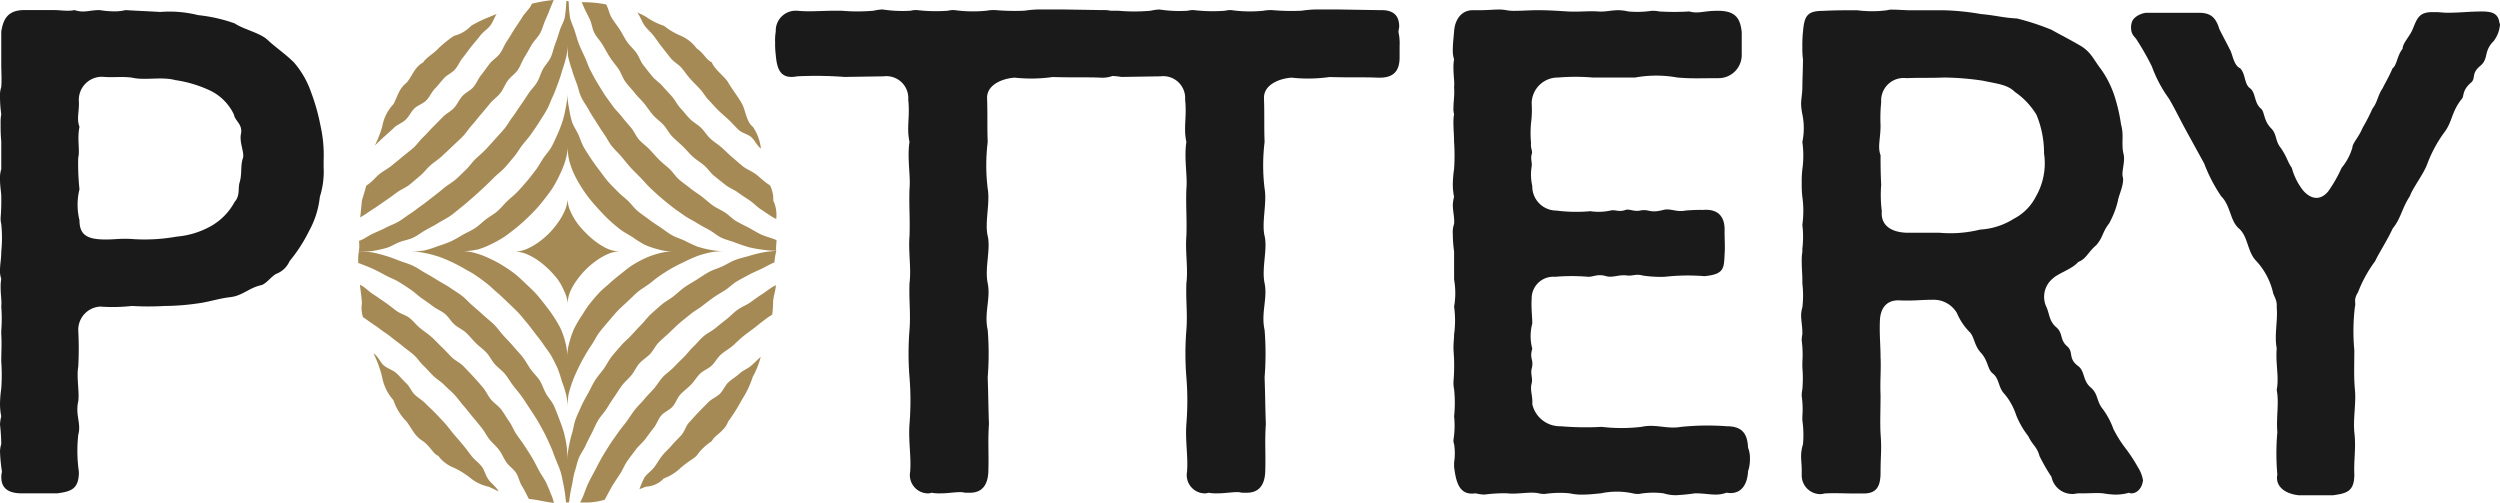 <svg xmlns="http://www.w3.org/2000/svg" xmlns:xlink="http://www.w3.org/1999/xlink" width="149.166" height="30" viewBox="0 0 149.166 30">
  <defs>
    <style>
      .cls-1 {
        fill: #1a1a1a;
      }

      .cls-2 {
        clip-path: url(#clip-path);
      }

      .cls-3 {
        fill: #a68a56;
      }
    </style>
    <clipPath id="clip-path">
      <rect id="長方形_94466" data-name="長方形 94466" class="cls-1" width="149.166" height="30"/>
    </clipPath>
  </defs>
  <g id="グループ_4936" data-name="グループ 4936" transform="translate(0 0)">
    <g id="グループ_3902" data-name="グループ 3902" class="cls-2" transform="translate(0 0)">
      <path id="パス_2004" data-name="パス 2004" class="cls-1" d="M19.31,11.079a4.977,4.977,0,0,1-.226,1.77,5.373,5.373,0,0,1-.64,2.033,9.327,9.327,0,0,1-1.167,1.807,1.416,1.416,0,0,1-.79.753c-.3.151-.6.6-.9.677-.715.151-1.129.64-1.845.715-.678.076-1.317.3-1.958.376a14.124,14.124,0,0,1-1.957.151,16.925,16.925,0,0,1-1.958,0,10.35,10.35,0,0,1-1.882.037,1.386,1.386,0,0,0-1.317,1.431,20.075,20.075,0,0,1,0,2.146c-.113.64.075,1.506,0,2.07-.188.828.188,1.317,0,1.995a8.858,8.858,0,0,0,.037,2.22c0,1.017-.451,1.167-1.28,1.28H1.28c-.715,0-1.2-.263-1.2-.941a1.051,1.051,0,0,1,.037-.339A11,11,0,0,1,0,28.056,1.62,1.62,0,0,1,.075,27.6,11.472,11.472,0,0,0,0,26.438a2.2,2.2,0,0,1,.075-.489A3.821,3.821,0,0,1,0,25.233a6.846,6.846,0,0,1,.075-.941,11.582,11.582,0,0,0,0-1.619c0-.564.037-1.091,0-1.619v-.225a9.04,9.04,0,0,0,0-1.431c.037-.339-.037-.677-.037-1.129a2.685,2.685,0,0,1,.037-.527A1.372,1.372,0,0,1,0,17.216c0-.339.075-.64.075-1.091a8.058,8.058,0,0,0,0-1.656,1.291,1.291,0,0,1-.037-.376,12.6,12.6,0,0,0,.037-1.28c0-.226-.075-.6-.075-.979a1.866,1.866,0,0,1,.075-.64V9.536A9.234,9.234,0,0,1,.038,8.52a2.879,2.879,0,0,1,.037-.6A7.538,7.538,0,0,1,0,6.9a1.561,1.561,0,0,1,.075-.6c.037-.49,0-.941,0-1.318V2.987c.113-.678.339-1.242,1.28-1.28H3.237c.264,0,.527.037.753.037a1.846,1.846,0,0,0,.452-.037c.6.188.865,0,1.506,0a5.575,5.575,0,0,0,.941.075,2.636,2.636,0,0,0,.6-.075c.527.037,1.506.075,2.07.112a6.971,6.971,0,0,1,2.259.188A9.455,9.455,0,0,1,14,2.5c.565.376,1.544.564,2,1.017.49.451,1.054.828,1.543,1.317A5.419,5.419,0,0,1,18.558,6.6a12.018,12.018,0,0,1,.564,2,7.99,7.99,0,0,1,.188,2.07Zm-4.818-.526c.113-.339-.226-.942-.113-1.468.113-.564-.376-.791-.414-1.129a3.02,3.02,0,0,0-1.392-1.431,7.372,7.372,0,0,0-2.109-.64c-.828-.225-1.844.038-2.6-.15-.64-.075-.979,0-1.619-.038A1.373,1.373,0,0,0,4.705,7.127c.037.6-.151,1.054.037,1.543-.15.753.038,1.393-.075,1.845A14.328,14.328,0,0,0,4.742,12.4a3.828,3.828,0,0,0,0,1.844c0,.754.339,1.054,1.092,1.13.866.075,1.242-.076,2.146,0a10.8,10.8,0,0,0,2.56-.151,5.059,5.059,0,0,0,2.07-.64A3.636,3.636,0,0,0,14,13.15c.339-.376.188-.828.3-1.167.151-.527.037-.941.188-1.43" transform="translate(0 -1.105)"/>
      <path id="パス_2005" data-name="パス 2005" class="cls-1" d="M168.315,2.918c0-.113.037-.226.037-.3,0-.678-.376-.979-1.054-.979h-.226l-2.3-.037h-1.431a6.815,6.815,0,0,0-.829.075,13.46,13.46,0,0,1-1.731-.037,2.33,2.33,0,0,0-.527.037,8.1,8.1,0,0,1-1.919-.037,1.286,1.286,0,0,0-.376.037,9.576,9.576,0,0,1-1.845-.037,1.166,1.166,0,0,0-.376.037,7.859,7.859,0,0,1-1.694-.075,2.969,2.969,0,0,0-.527.075,10.853,10.853,0,0,1-1.92,0h-.338l-.125,0a1.687,1.687,0,0,0-.364-.04h-.225l-2.3-.037h-1.431a6.8,6.8,0,0,0-.828.075,13.466,13.466,0,0,1-1.731-.037,2.331,2.331,0,0,0-.527.037,8.1,8.1,0,0,1-1.919-.037,1.286,1.286,0,0,0-.376.037,9.573,9.573,0,0,1-1.844-.037,1.166,1.166,0,0,0-.376.037,7.862,7.862,0,0,1-1.694-.075,2.973,2.973,0,0,0-.527.075,10.853,10.853,0,0,1-1.92,0h-.338c-.829,0-1.619.075-2.3,0h-.113a1.19,1.19,0,0,0-1.167,1.242,3.045,3.045,0,0,0-.038.64,5.285,5.285,0,0,0,.038.753c.076.9.3,1.468,1.28,1.28a22.811,22.811,0,0,1,2.823.037l2.334-.037a1.308,1.308,0,0,1,1.468,1.393c.113,1.053-.113,1.656.075,2.522-.15.941.076,2.07,0,2.786-.037,1.054.038,1.807,0,2.824-.075.978.113,1.919,0,2.823-.037,1.053.076,1.807,0,2.786a17.7,17.7,0,0,0,0,2.823,17.079,17.079,0,0,1,0,2.786c-.075,1.017.113,1.958.038,2.86a1.09,1.09,0,0,0,1.016,1.28.642.642,0,0,0,.263-.037,2.508,2.508,0,0,0,.527.037c.452,0,.828-.075,1.242-.075.075,0,.188.037.263.037h.264c.678,0,1.054-.414,1.091-1.242.037-1.129-.037-1.769.037-2.86-.037-.941-.037-1.694-.075-2.786a17.742,17.742,0,0,0,0-2.823c-.226-1.017.188-1.882,0-2.786s.188-2.033,0-2.823.15-1.958,0-2.824a11.435,11.435,0,0,1,0-2.786c-.038-.979,0-1.543-.038-2.635,0-.828,1.017-1.167,1.656-1.2a9.11,9.11,0,0,0,2.258-.038c1.242.038,2.071,0,2.861.038a1.76,1.76,0,0,0,.706-.1,4.263,4.263,0,0,1,.534.057l2.334-.037a1.308,1.308,0,0,1,1.468,1.393c.113,1.053-.113,1.656.075,2.522-.15.941.076,2.07,0,2.786-.038,1.054.038,1.807,0,2.824-.075.978.113,1.919,0,2.823-.038,1.053.076,1.807,0,2.786a17.66,17.66,0,0,0,0,2.823,17.155,17.155,0,0,1,0,2.786c-.075,1.017.113,1.958.038,2.86a1.09,1.09,0,0,0,1.016,1.28.644.644,0,0,0,.263-.037,2.507,2.507,0,0,0,.527.037c.452,0,.829-.075,1.242-.075.075,0,.188.037.263.037h.264c.678,0,1.054-.414,1.092-1.242.037-1.129-.038-1.769.037-2.86-.037-.941-.037-1.694-.075-2.786a17.659,17.659,0,0,0,0-2.823c-.226-1.017.188-1.882,0-2.786s.188-2.033,0-2.823.15-1.958,0-2.824a11.469,11.469,0,0,1,0-2.786c-.038-.979,0-1.543-.038-2.635,0-.828,1.017-1.167,1.656-1.2a9.11,9.11,0,0,0,2.258-.038c1.242.038,2.071,0,2.861.038.9.037,1.318-.339,1.318-1.205V3.784a3.1,3.1,0,0,0-.075-.865" transform="translate(-84.867 -1.036)"/>
      <path id="パス_2006" data-name="パス 2006" class="cls-1" d="M263.445,28.438a2.2,2.2,0,0,1-.113.715c-.038.791-.415,1.431-1.28,1.28a1.912,1.912,0,0,1-.64.113c-.376,0-.753-.076-1.242-.076a11.346,11.346,0,0,1-1.13.113,2.411,2.411,0,0,1-.752-.113,4.923,4.923,0,0,0-1.468.038,1.268,1.268,0,0,1-.376-.038,4.53,4.53,0,0,0-1.882,0c-.414.038-.715.076-1.053.076a3.206,3.206,0,0,1-.828-.076,6.166,6.166,0,0,0-1.468.038,1.4,1.4,0,0,1-.376-.038c-.489-.113-1.317.076-1.882,0a8.9,8.9,0,0,0-1.355.076,2.51,2.51,0,0,1-.527-.076c-.979.151-1.167-.677-1.28-1.58v-.264a3.465,3.465,0,0,0,0-1.091.564.564,0,0,1-.037-.264,5.3,5.3,0,0,0,.037-1.392,7.758,7.758,0,0,0,0-1.619,1.847,1.847,0,0,1-.037-.452,10.961,10.961,0,0,0,.037-1.2c0-.3-.037-.564-.037-.866,0-.263.037-.527.037-.752a6.077,6.077,0,0,0,0-1.656,4.655,4.655,0,0,0,0-1.618V16.055A8.185,8.185,0,0,1,245.716,15a1.475,1.475,0,0,1,.075-.6c.038-.376-.075-.753-.075-1.129a2.22,2.22,0,0,1,.075-.49,3.811,3.811,0,0,1-.075-.715,6.852,6.852,0,0,1,.075-.941,11.623,11.623,0,0,0,0-1.619c0-.414-.037-.752-.037-1.091a2.87,2.87,0,0,1,.037-.565,1.164,1.164,0,0,1-.037-.376c0-.376.075-.752.037-1.241.038-.3-.037-.678-.037-1.13a2.681,2.681,0,0,1,.037-.526,1.778,1.778,0,0,1-.075-.6c0-.3.037-.6.075-1.053.038-.64.376-1.28,1.129-1.28h.452c.415,0,.754-.038,1.054-.038a2.311,2.311,0,0,1,.49.038,2.509,2.509,0,0,0,.564.037c.376,0,.866-.037,1.28-.037.64,0,1.2.037,1.807.075.677.038,1.167-.037,1.806,0,.415.038.791-.075,1.242-.075a2.922,2.922,0,0,1,.564.075,5.834,5.834,0,0,0,1.393-.037,1.843,1.843,0,0,1,.451.037,14.338,14.338,0,0,0,1.807,0c.527.151.865-.037,1.618-.037h.227c.9.037,1.2.451,1.28,1.28V4.347A1.383,1.383,0,0,1,261.563,5.7c-1.054,0-1.543.037-2.447-.038a7.048,7.048,0,0,0-2.522,0h-2.522a12.605,12.605,0,0,0-2.071,0,1.557,1.557,0,0,0-1.58,1.543,5.993,5.993,0,0,1-.037,1.167,6.393,6.393,0,0,0,0,1.2c-.038.338.112.452.037.677-.075.264.037.49,0,.715a3.019,3.019,0,0,0,.037,1.167,1.438,1.438,0,0,0,1.431,1.468,9.255,9.255,0,0,0,2.033.038,3.327,3.327,0,0,0,1.2-.038c.3-.075.49.113.9-.038.226-.075.49.113.866.038.564-.113.527.188,1.392-.038.415-.112.791.151,1.318.038a10.278,10.278,0,0,1,1.053-.038c.941-.075,1.317.452,1.28,1.28,0,.49.037.941,0,1.393-.037.828-.037,1.167-1.2,1.28a12.231,12.231,0,0,0-2.372.038,7.282,7.282,0,0,1-1.317-.076c-.376-.113-.64.038-.9,0-.527-.075-.866.151-1.28.038-.49-.151-.753.038-1.054.038a11.679,11.679,0,0,0-1.995,0,1.291,1.291,0,0,0-1.392,1.317c-.037.527.037,1.054.037,1.468a2.911,2.911,0,0,0,0,1.505c-.188.64.113.6-.037,1.2-.075.3.075.564,0,.866-.113.414.075.752.037,1.242a1.691,1.691,0,0,0,1.694,1.318,17.466,17.466,0,0,0,2.447.037,10,10,0,0,0,2.371,0c.866-.188,1.506.151,2.372,0a15.492,15.492,0,0,1,2.71-.037c.941,0,1.242.451,1.28,1.28a1.694,1.694,0,0,1,.113.677" transform="translate(-159.032 -1.036)"/>
      <path id="パス_2007" data-name="パス 2007" class="cls-1" d="M325.013,29.719c-.075.527-.414.753-.678.753a.23.23,0,0,1-.151-.037,2.909,2.909,0,0,1-.828.113,5.038,5.038,0,0,1-.715-.076c-.339-.037-.828,0-1.2,0h-.264c-.113,0-.226.038-.339.038a1.267,1.267,0,0,1-1.28-1.017,11.4,11.4,0,0,1-.715-1.242c-.151-.565-.414-.64-.678-1.2a5.059,5.059,0,0,1-.715-1.242,3.815,3.815,0,0,0-.678-1.242c-.414-.415-.3-.9-.714-1.242-.339-.264-.264-.753-.715-1.242-.414-.452-.376-.941-.678-1.242a3.6,3.6,0,0,1-.753-1.129,1.6,1.6,0,0,0-1.392-.79c-.829,0-1.167.075-2.033.037-.791-.037-1.13.49-1.167,1.167-.038.865.037,1.506.037,2.221.038.714-.037,1.43,0,2.258,0,.9-.037,1.618,0,2.3.076.979,0,1.318,0,2.334,0,.9-.3,1.241-1.016,1.241h-.64c-.452,0-1.054-.037-1.694,0a.811.811,0,0,1-.3.038,1.119,1.119,0,0,1-1.054-1.129v-.339c0-.264-.037-.527-.037-.791a2.365,2.365,0,0,1,.113-.715,6.229,6.229,0,0,0-.038-1.431V25.88a5.508,5.508,0,0,0-.037-1.2,1.7,1.7,0,0,1,.037-.414,7.631,7.631,0,0,0,0-1.318v-.3a6.409,6.409,0,0,0-.037-1.28,1.423,1.423,0,0,1,.037-.376v-.113c0-.376-.075-.715-.075-1.054a1.906,1.906,0,0,1,.075-.452,6.029,6.029,0,0,0,0-1.43v-.226c0-.3-.037-.678-.037-1.054a3.261,3.261,0,0,1,.037-.6v-.188a5.987,5.987,0,0,0,0-1.431,5.973,5.973,0,0,0,0-1.656,6.433,6.433,0,0,1-.037-.829,6.42,6.42,0,0,1,.037-.828,5.786,5.786,0,0,0,0-1.619,4.075,4.075,0,0,0,0-1.656,3.774,3.774,0,0,1-.075-.6c0-.339.075-.64.075-1.016,0-.339.038-1.242.038-1.656a4.79,4.79,0,0,1-.038-.715,7.534,7.534,0,0,1,.038-.941c.076-.9.226-1.242,1.167-1.242.715-.037,1.129-.037,1.882-.037h.188a6.924,6.924,0,0,0,1.769,0,1.052,1.052,0,0,1,.339-.037c.339,0,.752.037,1.054.037h2a14.969,14.969,0,0,1,2.221.226c.865.075,1.355.226,2.145.263a14.713,14.713,0,0,1,2.07.678c.527.3,1.13.6,1.77.979.6.376.753.828,1.167,1.356a6,6,0,0,1,.791,1.543,10.074,10.074,0,0,1,.414,1.77c.188.64,0,1.167.151,1.768.113.452-.151,1.092-.038,1.393.076.414-.263,1.092-.3,1.392a5.346,5.346,0,0,1-.527,1.355c-.414.527-.339.791-.753,1.28-.527.452-.6.829-1.092,1.017-.339.414-1.2.678-1.505.979a1.411,1.411,0,0,0-.376,1.731c.188.452.151.829.6,1.205.376.339.188.715.6,1.092.452.376.038.715.678,1.2.414.3.263.866.753,1.28.452.376.339.828.715,1.28a4.658,4.658,0,0,1,.64,1.2,7.308,7.308,0,0,0,.678,1.092,9.379,9.379,0,0,1,.79,1.2,2.026,2.026,0,0,1,.3.79m-6.361-17.013a4,4,0,0,0,.452-2.522,5.916,5.916,0,0,0-.452-2.3,4.392,4.392,0,0,0-1.28-1.356c-.452-.451-1.054-.489-1.92-.677a16.589,16.589,0,0,0-2.3-.188c-1.054.037-1.242,0-2.258.037a1.345,1.345,0,0,0-1.506,1.43,9.354,9.354,0,0,0-.038,1.393c0,.79-.188,1.28,0,1.77,0,.489,0,1.016.038,1.769a7.58,7.58,0,0,0,.038,1.581c-.076.753.451,1.242,1.468,1.28h1.957a7.374,7.374,0,0,0,2.448-.189,4.169,4.169,0,0,0,1.994-.64,3.037,3.037,0,0,0,1.356-1.392" transform="translate(-197.151 -1.036)"/>
      <path id="パス_2008" data-name="パス 2008" class="cls-1" d="M382.432,2.672a1.853,1.853,0,0,1-.376,1.017c-.64.64-.264,1.053-.828,1.506-.527.451-.226.715-.527.978-.527.452-.414.791-.527.941-.64.791-.564,1.317-1.016,1.958a7.85,7.85,0,0,0-1.054,1.919c-.226.64-.865,1.431-1.053,1.958-.49.753-.527,1.317-1.017,1.919-.414.866-.828,1.468-1.054,1.958a7.716,7.716,0,0,0-1.016,1.845c-.3.489-.113.6-.188.865a12.139,12.139,0,0,0-.037,2.6c0,.9-.038,1.544.037,2.371.075.791-.113,1.694-.037,2.522.113.941-.038,1.618,0,2.522,0,1.017-.452,1.129-1.28,1.242h-2.033c-.753-.075-1.431-.49-1.28-1.242a14.132,14.132,0,0,1,0-2.522c-.075-.941.113-1.732-.038-2.522.151-.79-.076-1.543,0-2.484-.151-.791.075-1.656,0-2.447.038-.452-.188-.677-.225-.9a4.165,4.165,0,0,0-.979-1.845c-.565-.564-.489-1.468-1.053-1.958-.527-.452-.49-1.355-1.054-1.919a9.4,9.4,0,0,1-1.017-1.958l-1.053-1.919c-.376-.678-.753-1.468-1.054-1.958a7.828,7.828,0,0,1-1.016-1.919,16,16,0,0,0-.9-1.582c-.113-.188-.339-.3-.339-.714a.941.941,0,0,1,.037-.3c.075-.339.527-.564.866-.6h3.125c.677,0,1.016.225,1.241.978.264.527.376.715.6,1.167.188.264.226.978.64,1.167.339.339.226.942.6,1.2.339.263.226.866.64,1.205.226.188.15.714.6,1.167.376.376.225.753.6,1.2.376.565.376.791.641,1.167a3.809,3.809,0,0,0,.677,1.355c.678.753,1.242.376,1.506.037a8.386,8.386,0,0,0,.791-1.392,3.38,3.38,0,0,0,.64-1.2c0-.263.414-.678.6-1.167a11.108,11.108,0,0,0,.6-1.167c.3-.377.3-.754.6-1.205.226-.451.376-.678.6-1.2.264-.188.264-.753.6-1.167,0-.339.415-.715.6-1.167.263-.64.376-1.017,1.167-1.017h.188c.263,0,.49.038.715.038.715,0,1.355-.076,2.033-.076.565,0,.941.076,1.054.565,0,.075.038.113.038.188" transform="translate(-233.265 -1.242)"/>
      <path id="パス_2009" data-name="パス 2009" class="cls-3" d="M70.011,67.267c-.164-.225-.221-.532-.392-.755s-.413-.386-.589-.606-.334-.449-.514-.664-.362-.425-.546-.637-.341-.445-.53-.653-.383-.408-.575-.612-.406-.387-.6-.587-.451-.339-.651-.536-.3-.491-.508-.683-.382-.414-.59-.6-.517-.262-.728-.445-.325-.484-.54-.663c-.028-.023-.059-.042-.088-.063a6.594,6.594,0,0,1,.515,1.4,2.852,2.852,0,0,0,.678,1.394,3.239,3.239,0,0,0,.791,1.281c.377.528.49.867.98,1.169.415.3.64.791.9.866a2.106,2.106,0,0,0,.942.716,5.031,5.031,0,0,1,1.017.641,2.507,2.507,0,0,0,1.056.489c.219.1.417.2.606.285-.025-.036-.052-.071-.077-.107-.159-.229-.4-.4-.562-.63" transform="translate(-40.878 -38.679)"/>
      <path id="パス_2010" data-name="パス 2010" class="cls-3" d="M64.535,9.141c.207-.188.5-.286.7-.478s.32-.473.52-.67.513-.279.709-.479.307-.482.5-.685.364-.425.551-.633.481-.323.664-.533.289-.491.468-.706.335-.449.509-.667.363-.427.532-.649.431-.379.6-.6c.152-.209.236-.466.371-.685-.142.057-.284.115-.423.174a7.388,7.388,0,0,0-1.093.528,2.1,2.1,0,0,1-1.018.6,6.62,6.62,0,0,0-.942.754c-.226.264-.754.565-.9.829-.528.3-.6.716-.98,1.206-.452.339-.528.754-.792,1.281a2.583,2.583,0,0,0-.678,1.356,7.159,7.159,0,0,1-.434,1.112c.177-.16.341-.334.522-.492.211-.183.414-.373.622-.561" transform="translate(-41.028 -1.522)"/>
      <path id="パス_2011" data-name="パス 2011" class="cls-3" d="M114.112,61.366c-.207.188-.459.33-.663.522s-.309.487-.509.683-.489.3-.685.5-.4.4-.589.6-.381.413-.569.621-.259.52-.442.731-.4.4-.575.612-.4.4-.573.617-.309.471-.478.693-.42.388-.584.613a5.806,5.806,0,0,0-.305.706c.133-.054.266-.106.4-.153a1.545,1.545,0,0,0,1.055-.49,2.9,2.9,0,0,0,1.018-.641c.49-.414.754-.528.942-.716a3.3,3.3,0,0,1,.9-.866c.188-.377.754-.566.98-1.169a11.224,11.224,0,0,0,.829-1.319,5.674,5.674,0,0,0,.641-1.356,4.971,4.971,0,0,0,.473-1.186c-.193.168-.371.354-.565.523-.211.183-.5.284-.7.472" transform="translate(-69.989 -39.074)"/>
      <path id="パス_2012" data-name="パス 2012" class="cls-3" d="M108.191,2.867c.164.225.389.408.56.632s.321.459.5.679.341.444.521.66.449.352.633.564.334.45.522.658.388.4.58.607.327.462.523.663.376.418.576.613.419.375.622.567.387.409.594.6.534.242.745.426.327.48.542.659c.01.009.023.014.034.022a2.906,2.906,0,0,0-.48-1.3c-.377-.264-.452-1.017-.641-1.356-.3-.528-.49-.716-.829-1.281-.188-.339-.829-.791-.98-1.206-.377-.188-.452-.528-.9-.829a2.329,2.329,0,0,0-.942-.754,4.285,4.285,0,0,1-1.017-.6,3.933,3.933,0,0,1-1.055-.528,4.09,4.09,0,0,0-.536-.265c.009.012.02.023.029.035.159.229.243.513.409.74" transform="translate(-69.741 -1.353)"/>
      <path id="パス_2013" data-name="パス 2013" class="cls-3" d="M72.322,60.78c-.108-.261-.209-.53-.333-.792s-.3-.486-.435-.742-.26-.505-.406-.755-.3-.48-.459-.725-.329-.464-.491-.7-.254-.518-.424-.75-.3-.49-.477-.717-.436-.383-.618-.605-.293-.5-.482-.718-.375-.434-.57-.645-.394-.418-.593-.623-.484-.326-.689-.526-.392-.419-.6-.613-.4-.416-.612-.6-.459-.346-.679-.527-.4-.422-.624-.6-.534-.246-.765-.413-.453-.353-.688-.513-.469-.333-.709-.484-.447-.375-.692-.518c-.035-.02-.072-.035-.108-.052.036.32.094.71.119,1.085a1.871,1.871,0,0,0,.06.84c.108.074.217.148.323.226.227.166.468.313.693.486s.468.317.688.5.453.339.669.522.454.339.666.528.362.441.569.635.386.412.589.61.458.34.656.543.419.383.612.589.353.445.541.655.354.442.537.657.361.435.538.654.3.48.475.7.406.4.572.629.274.5.433.731.425.4.578.633.2.542.349.782.267.5.4.743l.018.03c.5.043.995.183,1.492.235a2.92,2.92,0,0,0-.122-.389" transform="translate(-39.393 -31.169)"/>
      <path id="パス_2014" data-name="パス 2014" class="cls-3" d="M108.706,10.618c-.223-.171-.508-.266-.729-.445s-.43-.367-.646-.551-.413-.386-.625-.575-.462-.333-.669-.526-.353-.449-.556-.647-.47-.331-.667-.533-.369-.431-.562-.638-.316-.477-.5-.688-.387-.413-.569-.628-.441-.37-.618-.589-.357-.442-.528-.665-.258-.515-.423-.743-.391-.418-.55-.649-.281-.495-.434-.73-.336-.46-.481-.7-.19-.545-.327-.79l0-.006a6.9,6.9,0,0,0-1.47-.132c.042.081.083.163.118.248.108.261.249.509.373.772s.142.565.278.821.346.46.492.71.279.5.434.741.346.454.508.692.242.527.411.76.375.434.551.661.391.419.573.641.334.465.523.682.432.38.627.591.319.486.519.691.425.386.63.586.387.425.6.619.466.339.682.527.376.444.6.625.449.361.674.536.509.281.739.449.476.322.711.483.436.385.676.537.476.329.722.472a1.8,1.8,0,0,0,.175.087c0-.052.01-.1.01-.156a2.012,2.012,0,0,0-.188-.942,1.9,1.9,0,0,0-.189-.9c-.075-.052-.151-.1-.225-.157-.228-.166-.429-.367-.654-.54" transform="translate(-63.651 -0.249)"/>
      <path id="パス_2015" data-name="パス 2015" class="cls-3" d="M60.925,12.974c.022-.013.042-.028.065-.041.245-.143.476-.314.72-.468s.47-.322.708-.484.466-.327.7-.5.508-.275.735-.451.436-.371.658-.554.389-.424.606-.613.461-.341.672-.536.421-.389.626-.588.424-.387.623-.592.35-.458.544-.669.361-.444.549-.659.369-.437.55-.657.434-.387.609-.612.275-.511.443-.741.435-.4.595-.633.248-.526.4-.766.287-.5.43-.743.378-.449.51-.7.2-.547.317-.8.22-.531.328-.792c.052-.127.105-.251.157-.376a8.268,8.268,0,0,0-1.306.225c-.018.04-.035.08-.056.119-.137.244-.368.439-.515.683s-.309.47-.464.709-.289.484-.451.718-.25.514-.418.743-.435.379-.608.6-.329.457-.508.678-.28.5-.464.717-.475.334-.664.546-.3.491-.492.7-.466.335-.664.538-.392.4-.593.6-.381.418-.587.611-.364.44-.575.628-.442.355-.657.537-.436.361-.655.538-.478.307-.7.479-.4.413-.625.578c-.065.047-.127.1-.19.146-.055.254-.147.516-.252.872Z" transform="translate(-39.432 0)"/>
      <path id="パス_2016" data-name="パス 2016" class="cls-3" d="M109.8,48.235c-.045.022-.09.042-.133.067-.245.142-.467.327-.712.482s-.465.327-.7.49-.513.261-.746.431-.426.382-.653.559-.446.355-.668.538-.494.3-.711.49-.393.418-.6.613-.375.435-.581.635-.406.4-.605.606-.447.365-.641.575-.336.467-.524.683-.4.415-.578.635-.4.416-.573.642-.325.474-.492.7-.361.449-.521.684-.338.468-.489.708-.308.488-.451.734-.273.508-.405.759-.277.507-.4.763-.213.538-.32.8c-.052.127-.115.249-.176.371h.241a3.734,3.734,0,0,0,1.232-.169c.017-.032.031-.066.049-.1.137-.244.262-.5.41-.742s.306-.472.461-.712.254-.508.416-.742.338-.452.506-.682.4-.407.569-.632.331-.456.509-.676.261-.517.445-.733.491-.321.679-.533.272-.516.466-.723.427-.375.625-.577.341-.46.543-.658.5-.3.7-.491.339-.468.55-.656.469-.325.684-.507.411-.392.63-.569.453-.341.676-.513.442-.356.67-.521c.131-.1.263-.185.4-.276a5.866,5.866,0,0,0,.051-.7c0-.327.135-.658.173-1.058" transform="translate(-63.506 -31.219)"/>
      <path id="パス_2017" data-name="パス 2017" class="cls-3" d="M72.974,1.129c-.061.268-.221.516-.307.791s-.163.53-.268.8-.147.544-.268.8-.334.457-.468.709-.2.527-.347.772-.356.436-.512.675-.306.467-.47.7-.307.469-.479.694-.3.476-.482.695-.375.419-.562.631-.376.417-.569.623-.417.378-.617.577-.357.44-.562.632-.4.4-.613.581-.47.318-.687.5-.436.356-.658.526-.442.35-.67.511-.451.341-.684.493-.46.333-.7.475-.519.232-.763.363-.514.236-.765.353-.487.3-.744.4c-.026.01-.054.016-.081.025.007.109.014.219.014.321a1.122,1.122,0,0,1-.033.314,4.839,4.839,0,0,0,.8-.021,7.328,7.328,0,0,0,.843-.184c.268-.074.514-.245.788-.35s.555-.141.819-.266.48-.306.735-.448.5-.264.748-.419.5-.272.741-.439.447-.356.675-.533.436-.369.655-.556.424-.382.635-.577.415-.393.618-.6.44-.372.634-.582.375-.437.559-.654.328-.474.5-.7.374-.438.537-.67.328-.474.479-.713.315-.485.452-.732.234-.53.354-.783.218-.534.317-.8.19-.544.264-.813a7.521,7.521,0,0,0,.241-.823,5.851,5.851,0,0,0,.105-.856,5.525,5.525,0,0,0-.013.86,7.619,7.619,0,0,0,.238.827c.074.268.175.534.279.809s.147.552.272.817.3.486.437.74.294.484.449.73.3.482.468.719.288.5.465.725.394.416.58.636.358.446.553.657.4.409.6.612.381.432.591.626.422.392.64.577.443.37.668.544.47.336.7.5.5.288.74.439.5.284.748.421.474.344.728.464.552.186.813.286.544.2.812.277a7.166,7.166,0,0,0,.843.152,5.55,5.55,0,0,0,.79.061V14.96c0-.19.023-.357.031-.539-.038-.018-.075-.036-.115-.052-.257-.1-.536-.165-.8-.286s-.489-.272-.741-.406-.5-.246-.748-.391-.434-.361-.672-.516-.5-.261-.731-.425-.433-.357-.658-.53-.467-.314-.686-.494-.455-.334-.667-.52-.362-.437-.568-.63-.433-.361-.631-.56S78.219,9.2,78.027,9s-.435-.367-.621-.577-.293-.491-.471-.707-.373-.423-.542-.645-.386-.417-.547-.645-.34-.454-.492-.687-.3-.479-.446-.718-.276-.5-.406-.741-.213-.528-.33-.779-.246-.512-.347-.769-.175-.54-.258-.8-.221-.53-.282-.8a8.107,8.107,0,0,1-.075-.843C73.206.243,73.2.2,73.2.157L73.151.15l-.07-.012c-.008.049-.017.1-.023.149a8.121,8.121,0,0,1-.084.842" transform="translate(-39.275 -0.089)"/>
      <path id="パス_2018" data-name="パス 2018" class="cls-3" d="M85.509,42.439a6.431,6.431,0,0,0-.8.092,7.39,7.39,0,0,0-.831.212c-.268.074-.548.137-.823.242s-.5.256-.769.381-.538.192-.793.333-.483.3-.728.456-.492.289-.729.456-.437.368-.665.545-.486.308-.706.495-.433.377-.644.571-.378.434-.58.637-.394.416-.587.626-.424.392-.609.609-.383.431-.558.656-.3.492-.468.724-.366.449-.517.688-.272.512-.409.758-.285.5-.4.758-.244.527-.344.788-.139.565-.214.834a7.3,7.3,0,0,0-.2.831,5.762,5.762,0,0,0-.095.853,5.6,5.6,0,0,0-.027-.859,7.257,7.257,0,0,0-.169-.845c-.074-.268-.176-.54-.281-.814s-.2-.534-.322-.8-.329-.468-.47-.723-.218-.531-.373-.776-.374-.435-.54-.671-.295-.49-.472-.718-.377-.428-.563-.648-.385-.421-.58-.632-.355-.452-.557-.655-.434-.375-.644-.569-.427-.382-.644-.567-.406-.412-.631-.586-.48-.32-.712-.483-.5-.291-.736-.442-.49-.3-.737-.437-.487-.313-.741-.433-.544-.2-.805-.3-.537-.213-.806-.287a7.375,7.375,0,0,0-.83-.211,5.8,5.8,0,0,0-.791-.068c0,.008,0,.016,0,.024a2.329,2.329,0,0,0-.037.527c0,.047,0,.1,0,.148.037.014.075.024.113.039.257.1.519.2.779.32s.5.251.749.385.513.227.758.373.471.3.709.458.435.356.666.52.461.317.686.49.5.275.717.455.356.449.568.635.488.3.693.492.381.416.58.615.437.361.629.566.313.477.5.688.431.374.609.59.318.468.488.691.36.436.521.664.313.471.465.7.314.471.456.71.28.492.41.737.245.512.362.763.208.528.309.785.224.522.307.785.123.554.184.822a8.2,8.2,0,0,1,.12.83c.008.062.018.124.028.185a1,1,0,0,0,.1-.014h.068c.01-.056.019-.113.026-.17a8.292,8.292,0,0,1,.144-.824c.061-.268.084-.551.171-.825s.137-.544.242-.81.279-.487.4-.746.24-.5.374-.754.229-.512.375-.756.345-.443.5-.682.294-.476.458-.708.3-.475.472-.7.392-.4.572-.623.288-.493.474-.7.444-.355.637-.561.309-.483.508-.682.417-.38.622-.572.4-.394.616-.579.438-.357.654-.534.471-.314.693-.484.445-.346.673-.507.479-.3.712-.45.437-.366.676-.508.495-.277.739-.407.512-.245.763-.362.5-.274.758-.375h0a3.393,3.393,0,0,1,.1-.635Z" transform="translate(-39.197 -27.468)"/>
      <path id="パス_2019" data-name="パス 2019" class="cls-1" d="M131.338,42.422l-.059,0v.007c.019,0,.04,0,.059,0" transform="translate(-84.966 -27.455)"/>
      <path id="パス_2020" data-name="パス 2020" class="cls-1" d="M60.564,42.51v0H60.5l.064,0" transform="translate(-39.157 -27.512)"/>
      <path id="パス_2021" data-name="パス 2021" class="cls-3" d="M71,25.594a8.015,8.015,0,0,1,.775.313c.246.114.5.242.743.382s.486.264.722.421.453.321.677.491.415.368.629.55.409.374.612.566.4.381.6.582.365.42.544.631.347.435.513.655.349.437.5.665.338.451.472.688.264.5.378.744a7.648,7.648,0,0,1,.259.792,6.146,6.146,0,0,1,.256.792,4.423,4.423,0,0,1,.091.829,4.342,4.342,0,0,1,.044-.832,6.15,6.15,0,0,1,.243-.8,7.912,7.912,0,0,1,.33-.764c.114-.246.245-.49.386-.737s.282-.471.439-.706.269-.486.439-.71.35-.43.532-.643.355-.429.547-.631.4-.384.605-.575.4-.391.609-.57.464-.314.683-.48.434-.353.662-.505.468-.308.705-.442.5-.261.744-.375a8.074,8.074,0,0,1,.761-.341,6.106,6.106,0,0,1,.806-.224,4.419,4.419,0,0,1,.834-.066,4.363,4.363,0,0,1-.826-.075,5.952,5.952,0,0,1-.809-.2,8.167,8.167,0,0,1-.756-.353c-.246-.114-.519-.191-.766-.332s-.455-.312-.69-.469-.463-.3-.687-.473-.455-.319-.668-.5-.374-.414-.576-.606-.428-.358-.619-.559-.4-.393-.577-.6-.341-.443-.508-.663-.335-.449-.487-.677-.312-.468-.446-.705-.215-.521-.329-.767-.288-.491-.374-.746a5.894,5.894,0,0,1-.174-.817,4.43,4.43,0,0,1-.1-.826,4.427,4.427,0,0,1-.1.823,5.9,5.9,0,0,1-.194.808,7.865,7.865,0,0,1-.3.777c-.114.246-.222.505-.363.752s-.333.442-.489.678-.282.477-.452.7-.335.442-.517.655-.363.421-.555.623-.415.373-.616.564-.375.417-.585.6-.463.316-.682.483-.422.373-.65.525-.5.267-.732.4-.483.291-.729.4A7.771,7.771,0,0,1,71,25a6.292,6.292,0,0,1-.795.253,4.341,4.341,0,0,1-.832.043,4.455,4.455,0,0,1,.828.1,6,6,0,0,1,.808.206m2.343-.393a4.98,4.98,0,0,0,.8-.309,6.989,6.989,0,0,0,.754-.413c.237-.149.461-.331.692-.51s.437-.364.65-.56.414-.4.608-.606.377-.434.551-.658.354-.458.5-.695a6.979,6.979,0,0,0,.4-.757,5.029,5.029,0,0,0,.317-.8,3.249,3.249,0,0,0,.149-.846,3.134,3.134,0,0,0,.091.849,5,5,0,0,0,.295.808,7.163,7.163,0,0,0,.419.751c.149.237.315.474.494.7s.367.438.563.65.391.422.6.616.432.383.656.557.492.308.728.457a7.314,7.314,0,0,0,.728.458,4.959,4.959,0,0,0,.813.283,3.208,3.208,0,0,0,.847.128,3.17,3.17,0,0,0-.845.125,4.961,4.961,0,0,0-.806.291,7.052,7.052,0,0,0-.752.415c-.237.149-.453.341-.683.52s-.445.355-.657.55-.441.37-.635.58-.384.432-.558.655-.329.478-.479.715a7.182,7.182,0,0,0-.435.742,4.937,4.937,0,0,0-.283.813,3.209,3.209,0,0,0-.134.846,3.156,3.156,0,0,0-.114-.845,4.991,4.991,0,0,0-.28-.812,7.229,7.229,0,0,0-.437-.741c-.15-.236-.328-.461-.507-.692s-.348-.451-.544-.664-.406-.4-.616-.6-.415-.4-.639-.575-.472-.337-.709-.486a6.987,6.987,0,0,0-.756-.405,5.046,5.046,0,0,0-.8-.314,3.257,3.257,0,0,0-.847-.145,3.135,3.135,0,0,0,.851-.087" transform="translate(-44.896 -10.306)"/>
      <path id="パス_2022" data-name="パス 2022" class="cls-3" d="M88.543,37.369a5.118,5.118,0,0,1,.6.514,5.2,5.2,0,0,1,.522.59,3.725,3.725,0,0,1,.377.689,1.947,1.947,0,0,1,.206.755,1.882,1.882,0,0,1,.164-.762,3.763,3.763,0,0,1,.4-.677,4.928,4.928,0,0,1,1.108-1.113,3.764,3.764,0,0,1,.678-.4,1.926,1.926,0,0,1,.764-.18,1.9,1.9,0,0,1-.763-.168,3.805,3.805,0,0,1-.673-.409,5.209,5.209,0,0,1-.591-.518,5.073,5.073,0,0,1-.517-.592,3.747,3.747,0,0,1-.392-.679,1.9,1.9,0,0,1-.186-.756,1.929,1.929,0,0,1-.195.756,3.736,3.736,0,0,1-.4.679,4.734,4.734,0,0,1-1.1,1.115,3.741,3.741,0,0,1-.677.4,1.929,1.929,0,0,1-.763.187,1.891,1.891,0,0,1,.758.176,3.76,3.76,0,0,1,.681.394" transform="translate(-56.376 -21.786)"/>
    </g>
  </g>
</svg>
